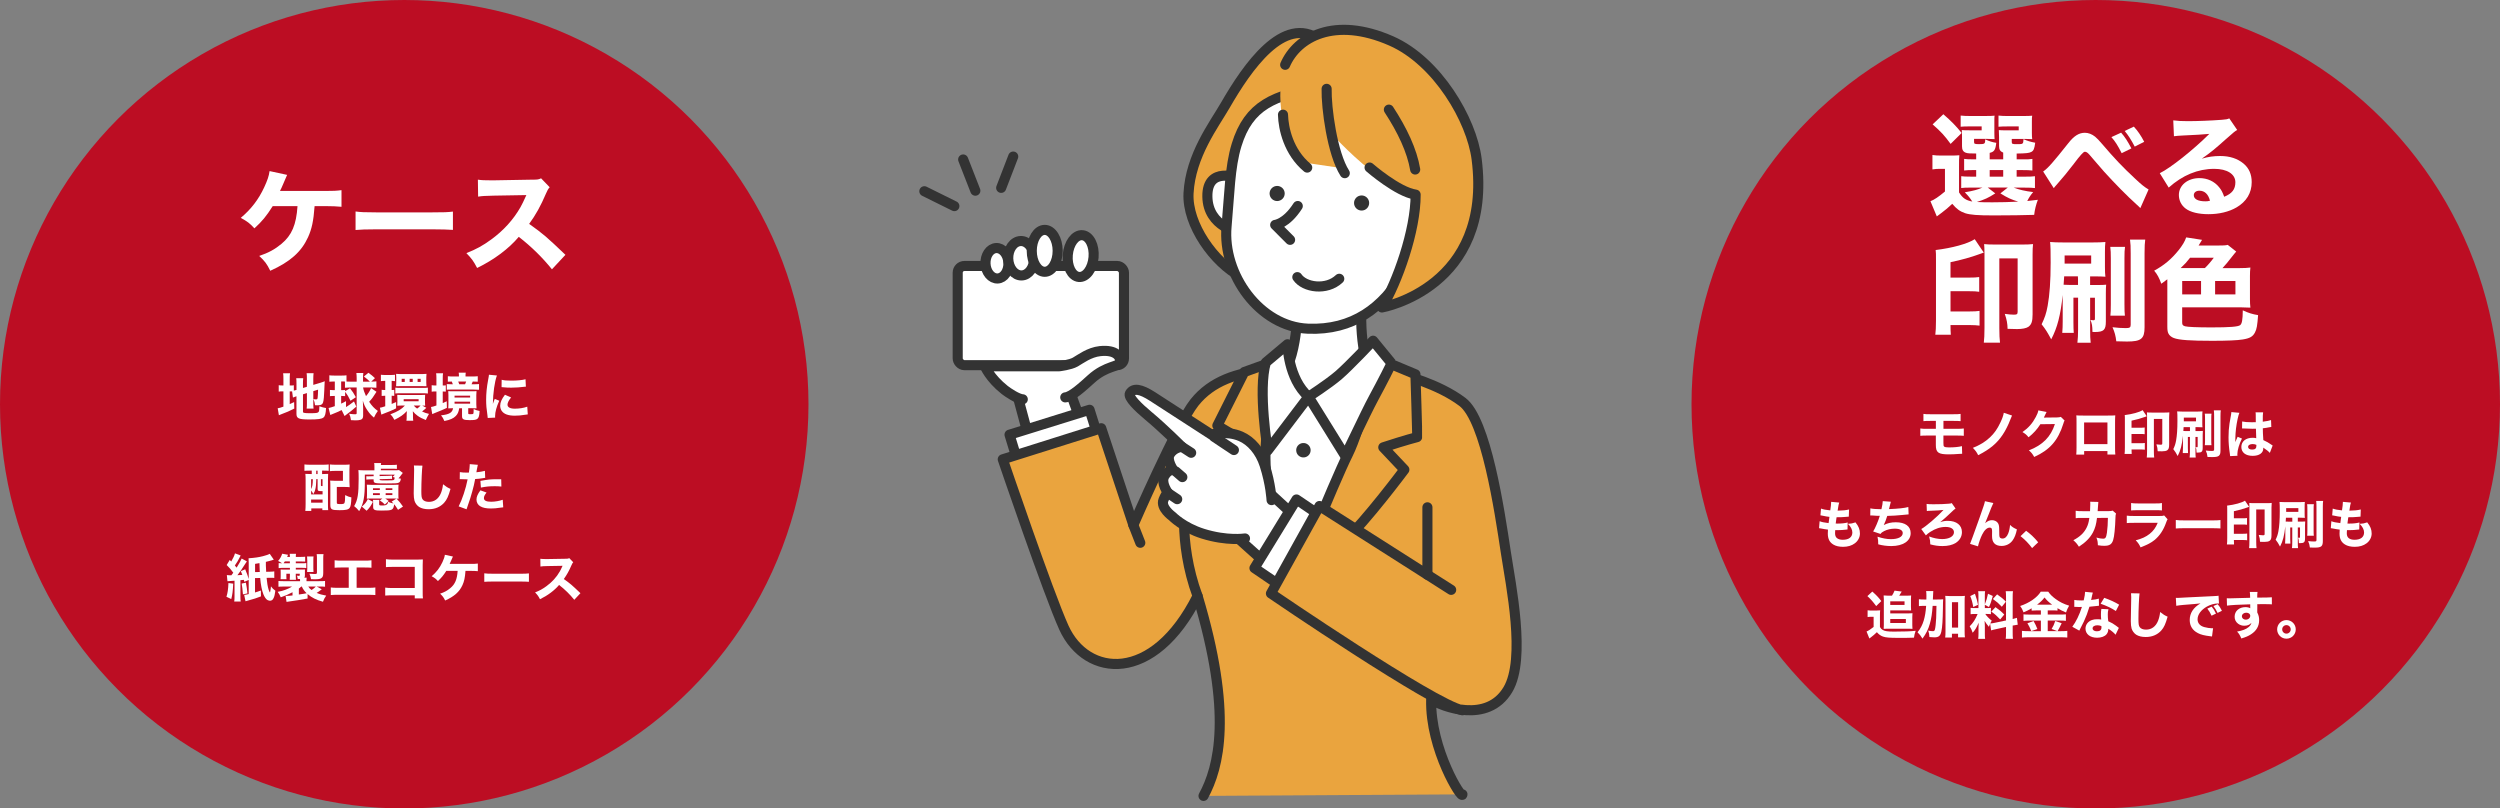 <?xml version="1.0" encoding="UTF-8"?>
<svg id="_レイヤー_2" data-name="レイヤー 2" xmlns="http://www.w3.org/2000/svg" viewBox="0 0 1074.79 347.57">
  <rect x="0" y="0" width="1074.79" height="347.57" fill="#808080" stroke="none"/>
  <defs>
    <style>
      .cls-1, .cls-2, .cls-3, .cls-4, .cls-5 {
        stroke: #333;
        stroke-linecap: round;
        stroke-linejoin: round;
        stroke-width: 4.34px;
      }

      .cls-1, .cls-6 {
        fill: #eaa43e;
      }

      .cls-7 {
        fill: #bc0d23;
      }

      .cls-7, .cls-8, .cls-9, .cls-6 {
        stroke-width: 0px;
      }

      .cls-8 {
        fill: #333;
      }

      .cls-2, .cls-9 {
        fill: #fff;
      }

      .cls-3 {
        fill: none;
      }

      .cls-4 {
        fill: #dbdcdc;
      }

      .cls-5 {
        fill: #f9be00;
      }
    </style>
  </defs>
  <g id="_レイヤー_1-2" data-name="レイヤー 1">
    <g>
      <g>
        <circle class="cls-7" cx="173.79" cy="173.79" r="173.79"/>
        <g>
          <path class="cls-9" d="M135.25,88.62c-.48,6.48-1.2,9.79-2.83,13.39-2.88,6.29-7.68,10.56-16.23,14.4-1.49-3.02-2.3-4.08-4.75-6.38,3.98-1.34,6.72-2.83,9.55-5.18,4.46-3.7,6.38-8.21,6.91-16.23h-10.66c-2.74,4.32-4.51,6.48-7.87,9.55-2.02-2.21-2.93-2.88-5.86-4.51,4.42-3.7,7.63-7.87,10.08-13.15,1.39-3.02,2.02-4.85,2.3-6.96l7.54,1.63q-.38.77-1.63,3.79c-.72,1.73-.77,1.78-1.44,3.12h19.68c3.31,0,4.51-.05,6.77-.34v7.15c-1.82-.19-4.22-.29-6.82-.29h-4.75Z"/>
          <path class="cls-9" d="M152.86,90.92c2.16.29,3.89.38,8.79.38h24.29c4.85,0,6.58-.05,8.78-.34v7.87c-1.92-.14-5.09-.24-8.83-.24h-24.24c-4.18,0-6.91.1-8.79.29v-7.97Z"/>
          <path class="cls-9" d="M237.29,115.79c-4.08-5.09-8.88-9.79-14.26-13.97-4.27,5.09-10.61,9.84-17.91,13.39-1.58-3.02-2.26-3.94-4.61-6.38,4.22-1.68,7.06-3.22,10.66-5.86,5.28-3.84,9.5-8.5,12.58-13.87.62-1.06,1.44-2.78,2.54-5.23l-14.02.24c-3.98.1-4.9.14-6.72.43l-.1-7.3c1.54.24,2.88.29,5.86.29h.91l16.37-.29c2.64,0,2.88-.05,4.03-.58l3.7,3.84c-.62.67-1.01,1.3-1.58,2.69-2.3,5.38-4.46,9.26-7.25,13.06,6.19,4.42,7.39,5.47,15.6,13.3l-5.81,6.24Z"/>
        </g>
        <g>
          <path class="cls-9" d="M125.59,168.28c-.29-.02-.37-.02-.7-.02h-.33v5.48c.66-.29.95-.42,1.89-.88l.07,2.79c-2.07,1.06-3.32,1.61-5.48,2.4-.64.24-.84.33-1.14.46l-.51-2.99c.64-.09,1.19-.24,2.46-.7v-6.56h-.37c-.79,0-1.19.02-1.65.11v-2.77c.46.09.86.11,1.65.11h.37v-2.68c0-1.23-.02-1.85-.13-2.57h2.97c-.11.7-.13,1.32-.13,2.6v2.66h.44c.73,0,1.01-.02,1.32-.09v2.29c.53-.13.66-.15,1.14-.29v-2.66c0-1.12-.02-1.67-.11-2.38h3.01c-.09.79-.11,1.32-.11,2.27v1.94l1.69-.51v-3.56c0-1.1-.02-1.52-.11-2.29h2.99c-.09.79-.13,1.5-.13,2.35v2.68l3.08-.92c.9-.29,1.21-.37,1.83-.66-.04.75-.04.86-.09,1.78-.02.51-.02.64-.09,2.16-.09,1.76-.15,2.77-.18,3.06-.18,2-.4,2.62-.99,3.01-.4.24-.97.35-1.8.35-.29,0-.48,0-1.01-.04-.11-1.06-.31-1.78-.7-2.66.46.11.81.15,1.08.15.57,0,.66-.07.75-.75.09-.62.13-1.61.18-3.43l-2.05.64v5.28c0,.97.02,1.5.11,2.24h-2.97c.09-.77.11-1.21.11-2.33v-4.36l-1.69.53v7.39c0,.37.11.51.51.59.48.11,1.21.15,2.55.15,2.66,0,3.32-.11,3.65-.55.24-.33.35-1.03.35-2.44.95.35,1.92.62,2.86.77-.11,2.33-.42,3.5-1.08,4.05-.79.64-2.27.86-6.03.86-4.62,0-5.61-.42-5.61-2.42v-7.55c-.13.04-.22.07-.29.09-.53.18-.81.26-1.23.46l-.35-2.64Z"/>
          <path class="cls-9" d="M159.58,164.06c.88,0,1.56-.04,2.24-.11v2.75c-.66-.07-1.3-.11-1.94-.11h-3.78c.13.95.55,2.18,1.25,3.72.97-1.14,1.61-2.13,2.18-3.45l2.33,1.58c-1.43,2.29-1.91,2.95-3.15,4.29,1.17,1.76,2.2,2.86,3.74,3.94-.68.9-1.17,1.74-1.67,2.86-1.19-.95-1.94-1.8-2.88-3.19-.97-1.45-1.39-2.33-1.91-4.09.13,2.27.13,2.33.13,3.17v3.28c0,1.01-.31,1.52-1.08,1.76-.48.18-1.32.26-2.22.26-.51,0-.53,0-1.94-.09-.13-1.1-.35-1.87-.77-2.75,1.08.15,1.91.22,2.55.22.55,0,.68-.11.68-.53v-10.98h-3.06c-.75,0-1.39.04-1.98.11v-2.68c-.48-.02-.62-.02-1.12-.02h-.51v3.72h.35c.68,0,.86,0,1.36-.09v.55l2.09-1.25c1.08,1.34,1.65,2.22,2.51,3.83l-2.29,1.54c-.75-1.61-1.34-2.57-2.31-3.83v1.83c-.48-.04-.9-.07-1.36-.07h-.35v3.3c.84-.37,1.14-.53,2.09-1.08v2.57c1.12-.68,2.11-1.41,3.43-2.44l.99,2.24c-1.19,1.08-2.62,2.2-4.55,3.65-.11.07-.29.2-.48.4l-1.28-2.57c-1.34.66-2.51,1.17-4.29,1.87-.09.02-.24.09-.57.24l-.75-3.01c.57-.09,1.41-.33,2.68-.79v-4.38h-.57c-.59,0-1.06.02-1.52.09v-2.68c.55.07.88.09,1.58.09h.51v-3.72h-.46c-.86,0-1.28.02-1.89.09v-2.75c.64.07,1.23.11,2.05.11h3.32c.81,0,1.36-.04,2-.11v2.68c.51.02.97.04,1.5.04h2.88v-1.43c0-.77-.04-1.5-.13-2.27h2.99c-.09.59-.13,1.14-.13,1.96v1.74h2.95c-.84-.84-1.47-1.36-2.57-2.2l1.91-1.61c1.21.84,1.94,1.43,2.84,2.31l-1.63,1.5Z"/>
          <path class="cls-9" d="M165.27,163.75c-.64,0-1.06.04-1.52.11v-2.75c.57.07,1.17.11,1.94.11h2.16c.81,0,1.36-.04,1.96-.11v2.75c-.46-.07-.81-.11-1.23-.11h-.2v3.92c.46,0,.7,0,1.12-.07v2.6c-.42-.04-.66-.07-1.12-.07v3.54c.53-.2.88-.35,1.91-.81v2.71c-2.05.99-2.93,1.36-5.17,2.2-.46.18-.88.35-1.17.48l-.62-2.97c.42-.02.99-.18,2.29-.62v-4.53c-.68,0-1.06.02-1.54.09v-2.64c.46.07.86.09,1.54.09v-3.92h-.35ZM183.29,175.32c-.18.15-.26.24-.55.51-.64.59-.88.79-1.28,1.08,1.06.51,1.72.73,2.97,1.03-.59,1.01-.97,1.72-1.36,2.64-1.61-.64-2.46-1.08-3.5-1.8-.92-.68-1.43-1.17-2.09-1.98.04.7.07.86.07,1.43v1.01c0,.7.02,1.12.11,1.63h-2.93c.09-.55.11-.92.11-1.76v-1.08c0-.13.02-.55.07-1.3-1.52,1.63-2.68,2.44-5.35,3.78-.51-1.01-1.03-1.72-1.74-2.38,3.17-1.21,4.82-2.2,6.25-3.78h-1.54c-.7,0-1.5.02-1.76.07.04-.33.07-.68.07-1.39v-1.89c0-.66-.02-.99-.07-1.39.55.04,1.12.07,1.91.07h8.05c.9,0,1.56-.02,2.05-.07-.04.4-.07.79-.07,1.39v1.98c0,.59.02.95.07,1.3-.13-.02-.55-.04-1.28-.07l1.78.97ZM169.96,166.65c.62.09,1.19.11,2.13.11h9.73c.92,0,1.47-.02,2.13-.11v2.53c-.7-.09-1.21-.11-2.11-.11h-9.75c-.92,0-1.52.02-2.13.11v-2.53ZM170.36,162.36c0-.86-.02-1.25-.07-1.63.55.07,1.1.09,1.74.09h9.55c.46,0,.99-.02,1.78-.09-.07.59-.09,1.1-.09,1.61v2.13c0,.51.02,1.1.07,1.58-.57-.04-.81-.04-1.72-.04h-9.57c-.86,0-1.21,0-1.76.04.04-.37.07-.73.07-1.58v-2.11ZM174.01,162.85h-1.32v1.34h1.32v-1.34ZM173.55,172.51h6.42v-.9h-6.42v.9ZM177.44,162.85h-1.32v1.34h1.32v-1.34ZM177.9,174.36c.42.53.7.77,1.43,1.3.51-.35,1.06-.84,1.47-1.3h-2.9ZM180.85,162.85h-1.32v1.34h1.32v-1.34Z"/>
          <path class="cls-9" d="M187.63,162.94c0-1.14-.04-1.8-.13-2.46h2.97c-.11.68-.13,1.25-.13,2.46v2.79c.68,0,.9,0,1.32-.07v2.71c-.42-.04-.75-.07-1.32-.07v4.99q.46-.2,1.72-.77l.07,2.84c-1.67.77-2.9,1.3-5.24,2.22-.37.15-.77.33-1.06.46l-.53-3.06c.57-.07,1.17-.24,2.33-.66v-6.03h-.4c-.59,0-1.1.02-1.65.11v-2.79c.57.09,1.06.11,1.69.11h.35v-2.79ZM194.6,175.5c-.66,0-.86,0-1.89.07.04-.44.07-.75.07-1.67v-4c0-.79-.02-1.28-.07-1.76.59.07.95.07,2.07.07h8.03c1.1,0,1.47,0,2.05-.07-.07.53-.09.99-.09,1.74v3.89c0,.75.02,1.25.09,1.8-.51-.04-.88-.07-1.87-.07h-1.69v2.16c0,.37.13.42,1.1.42.7,0,.99-.07,1.1-.26.09-.2.13-.64.13-1.98.92.46,1.5.64,2.55.86-.11,2.07-.35,2.88-.99,3.39-.53.4-1.36.53-3.26.53-1.34,0-2.07-.09-2.57-.31-.55-.26-.73-.62-.73-1.45v-3.34h-1.21c-.26,1.63-.64,2.44-1.47,3.32-1.03,1.06-2.4,1.65-4.91,2.16-.44-1.06-.77-1.63-1.43-2.44,1.78-.18,3.08-.51,3.87-1.01.75-.48,1.12-1.06,1.3-2.02h-.18ZM202.94,161.86c.99,0,1.8-.04,2.46-.11v2.35c-.66-.04-1.28-.07-2.16-.07-.24.59-.29.7-.51,1.17h.97c1.14,0,1.63-.02,2.24-.09v2.46c-.81-.07-1.28-.09-2.38-.09h-9.48c-1.23,0-1.39,0-2,.07v-2.42c.66.04,1.03.07,1.92.07h.68c-.15-.46-.24-.7-.46-1.17-.84,0-1.14.02-1.69.07v-2.35c.79.09,1.45.11,2.44.11h2.33v-.4c0-.46-.02-.84-.11-1.25h3.06c-.09.44-.11.73-.11,1.23v.42h2.79ZM195.42,170.92h6.69v-.81h-6.69v.81ZM195.42,173.54h6.69v-.86h-6.69v.86ZM199.95,165.2c.2-.46.29-.66.46-1.17h-3.41c.15.37.31.75.44,1.17h2.51Z"/>
          <path class="cls-9" d="M213.63,161.44c-.97,2.62-1.67,7.57-1.74,12.23q.29-.86.4-1.12l.42-1.06,1.94.79c-1.17,2.55-1.8,4.88-1.8,6.62,0,.22,0,.33.02.64l-3.19.15c-.02-.4-.04-.57-.11-1.08-.42-2.79-.57-4.58-.57-6.71,0-2.73.26-5.39.86-8.6.26-1.36.29-1.56.35-2.2l3.43.33ZM219.72,170.88c-1.03,1.3-1.54,2.29-1.54,3.1,0,1.1,1.12,1.72,3.15,1.72,1.91,0,3.83-.31,5.35-.86l.22,3.32c-.35.04-.48.07-.97.13-1.94.31-3.1.42-4.62.42-2.79,0-4.62-.66-5.61-2.05-.42-.59-.66-1.43-.66-2.24,0-1.39.68-2.97,2.05-4.71l2.64,1.17ZM215.68,163.27c1.08.29,2.22.37,4.22.37,2.42,0,4.62-.22,6.03-.59l.15,3.19c-.2,0-.22,0-.46.02-1.8.24-4,.4-5.83.4-1.39,0-2.18-.04-3.54-.18-.11-.02-.29-.02-.62-.04l.04-3.17Z"/>
          <path class="cls-9" d="M133.37,202.33c-.99,0-1.85.02-2.49.09v-2.75c.7.09,1.56.13,2.51.13h5.37c.97,0,1.8-.04,2.55-.13v2.75c-.59-.07-1.54-.09-2.27-.09h-.57v1.47h.35c1.19,0,1.61-.02,2.25-.07-.04.68-.07,1.56-.07,2.55v10.52c0,1.19.02,1.87.09,2.53h-2.51v-.77h-4.75v1.1h-2.57c.09-.86.13-1.85.13-3.1v-9.99c0-1.23-.02-2.07-.11-2.84.64.04,1.08.07,2.29.07h.46v-1.47h-.66ZM133.75,212.54h4.93v-1.39h-.48c-1.41,0-1.65-.13-1.65-1.01v-4.14h-.59v.51c0,1.3-.15,2.84-.4,3.83-.18.79-.35,1.21-.9,2.11-.26-.68-.46-1.06-.9-1.58v1.67ZM133.75,210.3c.57-1.19.7-1.98.75-4.29h-.75v4.29ZM133.75,216.11h4.93v-1.36h-4.93v1.36ZM135.95,203.81h.59v-1.47h-.59v1.47ZM137.97,208.56c0,.4.04.42.7.42v-2.97h-.7v2.55ZM150.23,207.24c0,.95.02,1.52.09,2.22-.73-.09-1.19-.11-2.22-.11h-3.3v6.6c0,.42.02.53.18.62.18.09.64.15,1.28.15,1.17,0,1.61-.11,1.8-.42.22-.4.33-1.5.33-3.45,1.03.55,1.78.81,2.68.99-.11,2.71-.29,3.85-.73,4.47-.55.79-1.61,1.03-4.36,1.03-3.45,0-3.96-.31-3.96-2.31v-8.23c0-1.1-.02-1.43-.09-2.18.73.07,1.25.09,2.24.09h3.26v-4.27h-3.08c-1.17,0-1.8.02-2.53.13v-2.9c.73.09,1.47.13,2.53.13h3.63c1.03,0,1.65-.02,2.33-.11-.07.95-.09,1.28-.09,2.27v5.28Z"/>
          <path class="cls-9" d="M156.85,204.07v2.64c0,7.02-.51,9.77-2.44,13.03-.73-.9-1.25-1.43-2.16-2.16,1.52-2.53,1.94-5.1,1.94-11.75,0-1.83-.02-2.73-.11-3.74.84.09,1.34.11,2.53.11h4.36v-1.61c0-.68-.02-1.08-.11-1.5h2.99c-.07.26-.09.42-.11.81h4.71c1.14,0,1.58-.02,2.18-.11v1.8c-.75-.07-1.08-.07-2.16-.07h-4.73v.66h5.7c1.17,0,1.67-.02,2.11-.09l1.63,1.23q-.48.62-.7.9c-.46.66-.81,1.06-1.17,1.41.44.09.59.11,1.03.15-.13,1.08-.4,1.54-1.08,1.8-.57.22-1.61.26-5.15.26-5.21,0-5.48-.07-5.48-1.45v-.33l-1.94.04c-.31,0-.57.02-1.19.09l-.02-1.45c.26.02.46.04.84.04.13,0,.26,0,.4-.02l1.92-.04v-.68h-3.79ZM155.57,217.8c1.32-1.14,1.92-1.87,2.58-3.26l2.18,1.19c-.86,1.74-1.5,2.64-2.71,3.85l-2.05-1.78ZM159.49,214.32c-.84,0-1.06,0-1.78.07.04-.48.07-.92.07-1.56v-2.9c0-.64-.02-1.06-.07-1.56.55.04.99.07,1.94.07h9.77c.92,0,1.36-.02,1.94-.07-.07.46-.09.88-.09,1.56v2.9c0,.77.02,1.12.09,1.56-.62-.04-.9-.07-1.78-.07h-3.96c.79.53,1.06.7,1.47,1.06l-1.63,1.54c-.68-.73-1.21-1.17-2.16-1.76l1.1-.84h-4.91ZM160.35,210.67h2.95v-.75h-2.95v.75ZM160.35,212.83h2.95v-.79h-2.95v.79ZM163.03,216.86c0,.42.15.46,1.58.46q2.18,0,2.22-1.58c.84.35,1.5.55,2.33.7-.29-.29-.4-.42-.79-.79l2.09-1.3c1.23,1.28,1.85,2.05,2.79,3.43l-2.13,1.41c-.75-1.21-1.06-1.69-1.65-2.4-.4,2.55-.7,2.71-5.46,2.71-3.01,0-3.59-.24-3.59-1.63v-1.67c0-.73-.02-.97-.09-1.3h2.77c-.07.31-.09.57-.09,1.12v.84ZM163.21,204.67l4.09-.11c.79-.02.81-.02,1.23-.09l.02,1.43c-.2,0-.31-.02-.44-.02h-.2l-.64.02-4.07.11v.09c0,.4.2.44,2.53.44,2.79,0,3.41-.04,3.67-.26.18-.18.22-.33.26-1.01-.31-.11-.44-.13-.9-.24.44-.33.68-.57.97-.95h-6.53v.59ZM165.8,210.67h2.88v-.75h-2.88v.75ZM165.8,212.83h2.88v-.79h-2.88v.79Z"/>
          <path class="cls-9" d="M181.62,200.18c-.22,1.3-.48,7.17-.48,10.98,0,2.13.11,2.88.53,3.5.46.7,1.45,1.1,2.75,1.1,2.33,0,4.14-1.32,5.13-3.74.46-1.17.73-2.2.92-3.83,1.43,1.12,1.91,1.43,3.21,2-.88,3.15-1.56,4.64-2.71,5.92-1.69,1.87-3.92,2.82-6.73,2.82-1.63,0-3.08-.35-4.07-.99-.92-.62-1.63-1.56-1.98-2.66-.2-.7-.33-1.85-.33-3.15,0-.99.02-2.42.09-5.32.07-3.04.09-4.38.09-5.04,0-.73-.02-1.03-.09-1.65l3.67.07Z"/>
          <path class="cls-9" d="M197.7,202.97c.81.15,1.83.22,3.15.22.15,0,.18,0,.73-.02.2-1.1.37-2.64.37-3.26v-.37l3.48.29q-.15.53-.44,2.13c-.09.59-.11.64-.18,1.08,1.56-.15,2.53-.33,3.67-.62l.11,3.01q-.42.04-1.21.18c-.97.18-1.94.26-3.1.33-.35,1.89-.66,3.3-1.28,5.46-.66,2.4-.9,3.12-1.91,6.03-.22.62-.4,1.12-.51,1.52l-3.39-1.25c1.47-2.84,3.08-7.64,3.85-11.64h-.62l-2.35-.07c-.15,0-.22.02-.42.02l.04-3.04ZM209.17,211.75c-.88,1.17-1.12,1.69-1.12,2.42,0,1.03,1.01,1.54,3.15,1.54,1.54,0,3.65-.37,4.93-.86l.22,3.26c-.4.04-.57.07-1.12.13-1.83.29-2.93.37-4.2.37-2.02,0-3.46-.29-4.55-.95-1.01-.57-1.63-1.67-1.63-2.86s.46-2.31,1.69-4l2.64.95ZM215.55,209.18c-1.06-.11-1.69-.15-2.84-.15-2.31,0-3.76.15-5.96.59l-.22-2.88c3.28-.59,4.38-.7,6.93-.7.55,0,.64,0,2.02.02l.07,3.12Z"/>
          <path class="cls-9" d="M100.26,250.93c-.15,3.28-.35,4.77-.84,6.62l-2.07-.99c.51-1.61.75-3.15.86-5.9l2.05.26ZM99.43,247.38q.62-.84.86-1.17c-1.01-1.39-1.61-2.09-2.84-3.3l1.32-2.18c.31.31.4.4.64.66.81-1.36,1.36-2.53,1.61-3.5l2.44.92c-.15.26-.24.42-.53,1.03-.48,1.01-1.06,1.98-1.96,3.28.29.33.53.62.75.92,1.14-1.83,1.89-3.15,2.18-3.92l2.24,1.25c-.2.24-.33.42-.66.95-1.17,1.89-2.55,3.92-3.41,4.97.95-.02,1.3-.04,2.11-.13-.18-.48-.29-.77-.64-1.61l1.87-.81c.66,1.54,1.12,2.84,1.52,4.2v-6.91c0-1.08-.02-1.39-.07-2.02,2.84-.2,4.27-.42,6.21-.9,1.3-.33,2.11-.62,2.9-1.01l1.74,2.51q-.42.11-1.91.57c-.35.11-.79.22-1.5.37v1.54c.02.46.07,1.91.13,2.73l1.34-.02c.95-.04,1.43-.04,1.47-.07,0,0,.22-.02.68-.09v2.84c-.33-.07-.55-.07-1.47-.07h-.73l-1.1.02c.18,2.09.48,3.85.86,5.06.18.53.48,1.21.55,1.21.04,0,.09-.09.11-.22q.29-1.39.35-2.4c.59.84.99,1.21,1.89,1.87-.18,1.52-.4,2.44-.77,3.21-.29.59-.53.84-.97.99-.24.07-.48.13-.55.13-.22,0-.9-.2-1.1-.31-.64-.37-1.28-1.3-1.74-2.46-.66-1.63-1.14-4.07-1.39-7.02l-2.22.04v6.18c.84-.24,1.28-.37,2.51-.84l.04,2.53c-1.91.75-2.97,1.08-5.72,1.83-.46.13-.64.18-.92.26l-.57-2.75c.55-.04.84-.09,1.94-.33v-6.09l-1.87.81-.22-.84q-.99.11-1.47.15v6.78c0,1.17.02,1.72.13,2.4h-2.79c.11-.73.13-1.25.13-2.4v-6.56q-2.27.13-3.04.22l-.26-2.64c.42.07.66.09,1.23.09h.66ZM105.72,250.49c.33,1.69.51,2.99.66,4.62l-1.94.42c-.2-2.35-.26-2.93-.55-4.64l1.83-.4ZM111.68,245.91q-.07-1.45-.13-3.81-.29.07-1.89.31v3.54l2.02-.04Z"/>
          <path class="cls-9" d="M132.23,257.31c-2.55.48-5.66.99-7.9,1.28-.57.09-.66.09-1.14.18l-.4-2.57h.24c.62,0,1.5-.07,2.73-.2v-1.39c-1.54.84-3.26,1.58-5.06,2.18-.42-.99-.79-1.65-1.32-2.35,1.63-.31,2.11-.44,3.3-.88,1.25-.46,2.02-.84,2.86-1.39h-3.43c-1.41,0-1.61,0-2.4.09v-2.49c.66.07,1.12.09,2.51.09h6.78v-.37c0-.13,0-.24-.02-.57h-.97c-.07-.53-.18-.99-.37-1.45.48.09.66.11.9.11s.33-.09.33-.35v-.59h-1.72v.84c0,.77.02,1.21.07,1.78h-2.66c.04-.64.07-.92.07-1.76v-.86h-1.52v1.17c0,.7,0,.88.07,1.19h-2.57q0-.15.04-.48c0-.13.02-.59.02-.84v-1.65c0-.15-.02-.57-.04-1.19.31.02.92.04,1.36.04h2.64v-.75h-2.77c-.88,0-1.41.02-2.07.11v-2.16c.46.07.68.07,1.5.09-.64-.44-1.06-.68-1.74-1.01.84-.95,1.32-1.8,1.76-3.12l2.51.46c-.18.44-.24.62-.37.92h1.19c0-.57-.02-.86-.09-1.34h2.71c-.07.46-.09.68-.09,1.34h1.91c1.08,0,1.54-.02,2.11-.09v2.11c-.66-.04-1.14-.07-2.09-.07h-1.94v.79h2.22c1.34,0,1.76-.02,2.29-.09v2.13c-.62-.07-1.23-.09-2.16-.09h-2.35v.75h2.2c.73,0,1.14-.02,1.74-.04-.02.24-.02.48-.02.88v1.65c0,.42-.07.73-.24.99h.99c-.07.46-.07.64-.07,1.14v.37h5.43c1.32,0,2.02-.02,2.55-.09v2.49c-.81-.09-1.01-.09-2.42-.09h-1.19l2.2,1.17c-.99.79-1.54,1.19-2.2,1.56,1.34.57,2.35.86,4.11,1.17-.66.92-.97,1.52-1.39,2.64-3.04-.86-4.78-1.74-6.62-3.3v1.91ZM124.62,242.15v-.79h-2.16c-.2.33-.26.42-.53.79h2.68ZM128.49,255.59c1.87-.26,2.6-.4,3.34-.55-.99-.95-1.54-1.72-2.07-2.88h-.22c-.4.35-.53.46-1.06.88v2.55ZM132.03,245.93c.04-.48.07-.81.07-1.5v-3.5c0-.57-.04-1.23-.09-1.69h2.79c-.07.44-.09.79-.09,1.69v3.45c0,.81.02,1.12.07,1.54h-2.75ZM132.52,252.16c.35.57.77,1.01,1.43,1.5.68-.44,1.5-1.1,1.83-1.5h-3.26ZM138.96,246.44c0,1.21-.22,1.74-.86,2.16-.51.31-1.25.44-2.77.44-.33,0-.99-.02-1.61-.04-.13-.86-.35-1.61-.7-2.35.86.09,1.67.13,2.16.13.92,0,1.08-.09,1.08-.62v-6.07c0-.75-.02-1.28-.11-1.85h2.93c-.09.59-.11,1.03-.11,2v6.21Z"/>
          <path class="cls-9" d="M153.31,252.71h4.78c1.96,0,2.38-.02,3.28-.15v3.26c-.84-.07-1.78-.11-3.21-.11h-12.76c-1.43,0-2.02.02-3.19.11v-3.26c.99.13,1.61.15,3.23.15h4.49v-8.74h-2.9c-1.45,0-2.16.02-3.17.11v-3.21c1.06.13,1.65.15,3.23.15h9.33c1.69,0,2.35-.02,3.28-.15v3.21q-.7-.09-3.21-.11h-3.17v8.74Z"/>
          <path class="cls-9" d="M168.95,255.94c-1.63,0-2.18.02-3.34.11v-3.43c1.12.15,1.56.18,3.41.18h9.29v-9.09h-8.98c-1.85,0-2.53.02-3.41.11v-3.41c.9.13,1.65.18,3.46.18h9.66c1.19,0,2.16-.02,2.75-.07q-.07,1.45-.07,2.4v11.09c0,2.16,0,2.35.11,3.26h-3.52v-1.32h-9.35Z"/>
          <path class="cls-9" d="M200.12,245.43c-.22,2.97-.55,4.49-1.3,6.14-1.32,2.88-3.52,4.84-7.44,6.6-.68-1.39-1.06-1.87-2.18-2.93,1.83-.62,3.08-1.3,4.38-2.38,2.05-1.69,2.93-3.76,3.17-7.44h-4.88c-1.25,1.98-2.07,2.97-3.61,4.38-.92-1.01-1.34-1.32-2.68-2.07,2.02-1.69,3.5-3.61,4.62-6.03.64-1.39.92-2.22,1.06-3.19l3.46.75q-.18.35-.75,1.74c-.33.79-.35.81-.66,1.43h9.02c1.52,0,2.07-.02,3.1-.15v3.28c-.84-.09-1.94-.13-3.12-.13h-2.18Z"/>
          <path class="cls-9" d="M208.2,246.48c.99.13,1.78.18,4.03.18h11.13c2.22,0,3.01-.02,4.03-.15v3.61c-.88-.07-2.33-.11-4.05-.11h-11.11c-1.91,0-3.17.04-4.03.13v-3.65Z"/>
          <path class="cls-9" d="M246.9,257.88c-1.87-2.33-4.07-4.49-6.54-6.4-1.96,2.33-4.86,4.51-8.21,6.14-.73-1.39-1.03-1.8-2.11-2.93,1.94-.77,3.23-1.47,4.88-2.68,2.42-1.76,4.36-3.89,5.76-6.36.29-.48.66-1.28,1.17-2.4l-6.43.11c-1.83.04-2.24.07-3.08.2l-.04-3.34c.7.11,1.32.13,2.68.13h.42l7.5-.13c1.21,0,1.32-.02,1.85-.26l1.69,1.76c-.29.31-.46.59-.73,1.23-1.06,2.46-2.05,4.25-3.32,5.98,2.84,2.02,3.39,2.51,7.15,6.09l-2.66,2.86Z"/>
        </g>
      </g>
      <g>
        <g>
          <circle class="cls-7" cx="901" cy="173.79" r="173.79"/>
          <g>
            <path class="cls-9" d="M842.25,82.76c1.54,2.45,2.93,3.36,5.67,3.89-1.06-1.63-1.63-2.35-3.22-3.98,3.7-.62,5.57-1.15,7.58-2.02h-5.09c-2.06,0-3.02.05-4.03.19v-5.09c1.1.14,1.87.19,3.98.19h2.45v-2.83h-.67c-2.5,0-3.31.05-4.51.19v-4.99c1.3.19,1.92.19,4.51.19h.67v-2.5c-2.69,0-3.7-.05-4.46-.34-1.15-.43-1.63-1.25-1.63-2.78v-4.03c0-1.54,0-1.78-.1-2.93.96.1,1.63.1,3.46.1h5.09v-1.68h-5.09c-2.02,0-2.78.05-3.94.14v-4.8c1.1.14,2.54.19,4.03.19h6.34c2.35,0,3.22-.05,4.22-.14-.1.62-.1.96-.1,1.87v5.52c0,1.34.05,2.11.1,2.69-1.06-.05-2.02-.1-3.12-.1h-5.71v1.25c0,.91.24,1.01,2.21,1.01,2.4,0,2.59-.14,2.59-2.06,1.78.82,2.88,1.2,4.75,1.49-.34,3.02-.86,3.89-2.83,4.32v2.78h5.81v-2.88c-1.3-.53-1.78-1.3-1.78-2.83v-3.79c0-.43-.05-1.44-.1-3.07.96.1,1.63.1,3.46.1h5.09v-1.68h-4.71c-2.06,0-2.83.05-3.98.14v-4.8c1.1.14,2.54.19,4.03.19h6.19c2.4,0,3.26-.05,4.27-.14-.14.82-.14.86-.14,2.69v4.7c0,1.3.05,2.02.14,2.69-1.1-.05-2.06-.1-3.17-.1h-5.62v1.3c0,.86.24.96,2.21.96,2.69,0,2.74,0,2.83-2.16,1.73.77,2.98,1.15,5.04,1.54-.34,2.59-.67,3.46-1.73,3.98-.91.48-2.3.62-6.24.67v2.5h2.3c2.59,0,3.17,0,4.46-.19v4.99c-1.25-.14-2.02-.19-4.51-.19h-2.26v2.83h3.31c2.54,0,3.41-.05,4.56-.19v5.09c-1.2-.14-2.06-.19-4.56-.19h-4.56c2.3.91,4.9,1.49,8.35,1.92-1.2,1.44-1.73,2.26-2.54,3.84,1.44-.14,2.21-.24,4.56-.53-.82,2.21-1.34,4.27-1.58,6.48-4.08.14-10.75.24-17.33.24-7.1,0-10.13-.24-12.38-.96-2.21-.77-3.65-1.82-5.52-4.03-1.87,1.78-2.69,2.45-4.71,3.98-.82.62-1.2.86-1.92,1.44l-2.74-6.53c1.63-.62,3.55-1.92,6.24-4.18v-9.74h-2.26c-1.15,0-1.82.05-3.12.24v-6.19c1.39.19,2.11.24,3.94.24h4.03c1.78,0,2.5-.05,3.6-.14-.14,1.49-.14,2.06-.14,5.28v10.75ZM835.48,49.11c3.46,3.02,5.38,4.99,7.87,8.06l-4.75,4.7c-2.59-3.55-4.03-5.14-7.73-8.4l4.61-4.37ZM857.8,83.14c-3.07,1.97-4.61,2.64-7.92,3.7,1.63.1,3.89.14,6.62.14,3.17,0,7.92-.1,11.18-.29-2.98-.91-4.61-1.63-7.68-3.55l3.17-2.5h-8.59l3.22,2.5ZM855.4,75.94h5.81v-2.83h-5.81v2.83Z"/>
            <path class="cls-9" d="M878.39,73.74c2.16-1.54,4.18-3.84,10.85-12.24,2.4-3.07,4.56-4.42,7.06-4.42,1.54,0,3.02.58,4.42,1.68.72.58,1.78,1.68,3.12,3.26,4.94,5.81,8.79,9.89,13.92,14.64,2.78,2.64,4.22,3.79,5.95,4.8l-3.55,8.02c-.53-.58-.72-.77-1.58-1.54-3.98-3.55-9.31-8.98-13.97-14.11q-1.06-1.2-4.32-4.99-.53-.62-2.02-2.35c-.86-.96-1.34-1.25-2.02-1.25q-.82,0-4.71,5.23c-2.26,2.98-4.9,6.19-7.39,8.98-.58.62-.72.82-1.2,1.44l-4.56-7.15ZM911.9,57.03c1.68,1.92,2.78,3.65,4.42,6.77l-4.18,2.06c-1.63-3.26-2.83-5.14-4.42-6.91l4.18-1.92ZM917.37,54.44c1.68,1.82,3.07,3.84,4.46,6.53l-4.08,2.06c-1.44-2.78-2.83-4.99-4.32-6.72l3.94-1.87Z"/>
            <path class="cls-9" d="M934.36,51.75c1.78.24,3.36.34,6.24.34,4.13,0,10.08-.24,14.54-.58,1.87-.14,2.45-.24,3.26-.62l3.41,4.99c-1.01.58-1.06.58-4.8,3.89-4.99,4.46-6.53,5.71-10.42,8.45,2.74-.82,5.14-1.15,7.92-1.15,4.08,0,7.44,1.1,10.03,3.26,2.35,1.97,3.5,4.61,3.5,7.97,0,4.66-2.26,8.4-6.58,10.9-3.22,1.87-7.44,2.88-12.05,2.88-4.18,0-7.73-.86-9.75-2.4-1.87-1.39-2.93-3.5-2.93-5.86,0-4.13,3.74-7.25,8.83-7.25,3.41,0,6.43,1.39,8.45,3.89.96,1.15,1.49,2.16,2.21,4.13,3.41-1.39,4.8-3.22,4.8-6.24,0-3.5-3.55-5.76-9.07-5.76-7.06,0-13.63,2.74-19.59,8.06l-3.84-6.19c4.51-2.16,14.54-10.13,21.31-16.9-3.94.34-4.75.38-11.81.72-1.54.1-1.97.1-3.41.29l-.29-6.82ZM945.55,81.99c-1.44,0-2.4.77-2.4,1.92,0,1.68,1.82,2.64,4.94,2.64.72,0,.91,0,2.02-.24-.72-2.83-2.3-4.32-4.56-4.32Z"/>
            <path class="cls-9" d="M838.55,139.74c0,1.92.05,2.74.14,4.18h-6.67c.19-1.49.29-3.22.29-6.14v-26.16c0-2.4,0-3.02-.14-4.13,7.1-.86,13.78-2.69,16.8-4.66l3.89,5.76c-1.01.34-1.06.38-2.02.72-3.22,1.2-7.82,2.5-12.29,3.41v6.62h8.02c1.97,0,3.17-.05,4.32-.24v6.34c-1.15-.19-2.35-.24-4.27-.24h-8.06v8.69h8.3c1.87,0,2.98-.05,4.18-.24v6.34c-1.1-.14-2.4-.24-4.18-.24h-8.3ZM853.15,108.73c0-1.73-.05-2.74-.14-3.79,1.2.14,2.54.19,4.51.19h12.05c1.82,0,3.12-.05,4.46-.19-.14,1.49-.19,2.35-.19,4.46v25.78c0,3.02-.48,4.37-1.82,5.33-.91.62-2.64.96-4.85.96-1.63,0-2.64-.05-4.08-.1-.05-2.3-.34-3.89-1.2-6.43,1.87.24,2.83.34,3.94.34,1.3,0,1.58-.24,1.58-1.3v-22.9h-7.87v30c0,2.69.1,4.8.29,6.24h-6.96c.19-1.39.29-3.55.29-6.38v-32.21Z"/>
            <path class="cls-9" d="M891.4,127.98v10.51c0,2.26.05,3.36.14,4.61h-4.94c.14-1.58.19-3.22.19-4.94v-11.33c-.96,8.83-2.26,13.92-4.94,19.06-1.49-2.78-2.4-4.32-4.13-6.48,1.3-2.64,2.02-4.7,2.59-7.87.86-4.7,1.3-10.75,1.3-18.67,0-5.09-.05-7.1-.24-8.83,1.92.14,2.93.19,5.57.19h12.87c2.21,0,3.6-.05,5.33-.19-.14,1.25-.19,2.3-.19,4.32v6.29c0,2.11.05,3.12.19,4.32-1.3-.1-2.64-.14-4.27-.14h-2.3v3.7h3.55c1.49,0,2.45-.05,3.36-.14-.1,1.01-.14,1.73-.14,3.74v12.1c0,3.65-.91,4.51-4.85,4.51-.19,0-.53,0-.91-.05-.05-2.69-.19-3.5-.86-5.14.58.1.86.14,1.2.14.58,0,.72-.14.72-.67v-9.02h-2.06v13.68c0,2.69.05,4.13.24,5.66h-5.71c.19-1.68.29-3.31.29-5.62v-13.73h-1.97ZM893.37,120.01c0-.24,0-.58-.05-1.2h-5.9c-.1,1.1-.19,2.3-.24,3.6.77.05,1.78.1,3.02.1h3.17v-2.5ZM887.61,113.33h11.42v-3.5h-11.42v3.5ZM913.58,106.13c-.19,1.25-.24,2.54-.24,4.9v19.68c0,2.69.05,3.84.19,4.99h-6.24c.14-1.3.19-2.5.19-4.99v-19.54c0-2.35-.05-3.6-.24-5.04h6.34ZM922.27,103.01c-.19,1.39-.29,2.83-.29,5.81v31.87c0,4.94-1.44,6.14-7.54,6.14-.72,0-.96,0-4.61-.1-.29-2.4-.67-3.84-1.63-6.05,1.87.24,3.94.38,5.71.38,1.68,0,2.11-.29,2.11-1.44v-30.67c0-2.78-.05-4.27-.29-5.95h6.53Z"/>
            <path class="cls-9" d="M963.02,115.26c1.97,0,2.98-.05,4.46-.24-.14,1.25-.19,2.06-.19,3.7v9.84c0,1.54.05,2.4.19,3.7-1.82-.1-3.12-.14-4.37-.14h-24.96v6.38c0,1.15.19,1.44,1.25,1.78,1.01.29,5.23.48,11.23.48,8.02,0,11.52-.29,12.43-.96.82-.62,1.1-2.3,1.15-6.38,2.5,1.15,4.03,1.63,6.58,2.06-.34,4.51-.58,6-1.34,7.44-.91,1.78-2.21,2.54-5.23,3.02-2.21.38-6.82.58-13.11.58-9.55,0-14.31-.34-16.56-1.2-1.01-.38-1.92-1.1-2.3-1.92-.34-.62-.48-1.49-.48-2.98v-20.35c-.96.72-1.25.96-2.59,1.92-.91-2.5-1.73-4.08-3.07-5.62,4.32-2.35,7.34-4.9,10.46-8.74,1.78-2.26,2.64-3.7,3.31-5.57l6.82,1.06c-.19.29-.67,1.1-1.49,2.45h7.68c2.93,0,4.03-.05,4.85-.29l3.65,2.88c-.34.34-1.06,1.25-1.82,2.21-1.58,2.06-2.79,3.5-4.08,4.9h7.54ZM947.9,115.26c1.3-1.25,2.78-2.98,3.84-4.46h-10.18c-1.54,1.97-2.11,2.59-4.08,4.46h10.42ZM946.27,120.82h-8.11v5.76h8.11v-5.76ZM952.31,126.58h8.74v-5.76h-8.74v5.76Z"/>
          </g>
        </g>
        <g>
          <path class="cls-9" d="M828.58,187.25c-1.34,0-2.2.02-3.01.11v-3.15c.99.13,1.41.15,3.06.15h3.63v-3.41h-2.31c-1.69,0-2.07.02-3.04.11v-3.12c.88.13,1.3.15,3.08.15h9.64c1.69,0,2.35-.02,3.26-.15v3.12c-.79-.09-1.61-.11-3.19-.11h-4.18v3.41h5.54c1.63,0,2.35-.04,3.21-.15v3.15c-.81-.09-1.65-.11-3.17-.11h-5.59v3.12c0,1.12.04,1.39.33,1.63.31.24.92.35,2.02.35,2.33,0,4.27-.2,5.61-.55l.09,3.3h-.33c-.22,0-.4,0-.9.04-1.67.13-3.24.2-4.51.2-4.51,0-5.57-.77-5.57-4.03v-4.07h-3.67Z"/>
          <path class="cls-9" d="M865.01,178.63c-.2.4-.53,1.17-.81,1.94-.77,2.05-2,4.53-3.15,6.23-2.44,3.74-5.63,6.4-10.61,8.89-.66-1.34-.99-1.8-2.27-3.15,3.01-1.19,5.28-2.57,7.35-4.51,1.85-1.74,3.17-3.61,4.47-6.36.84-1.76,1.28-3.04,1.47-4.22l3.54,1.19Z"/>
          <path class="cls-9" d="M879.86,177.11c-.11.15-.33.59-.64,1.3-.2.44-.29.64-.53,1.12l5.72-.07c.73-.02,1.17-.09,1.58-.24l1.61,1.58c-.22.35-.31.55-.57,1.43-1.06,3.43-2.6,6.4-4.51,8.58-1.98,2.27-4.49,4.05-7.99,5.65-.73-1.34-1.1-1.78-2.27-2.84,5.94-2.31,9.37-5.76,11.18-11.31l-6.25.07c-1.34,2.13-3.06,4.03-5.08,5.61-.92-1.12-1.32-1.45-2.62-2.24,2.57-1.78,4.31-3.76,5.76-6.53.64-1.19.95-2.02,1.06-2.79l3.54.68Z"/>
          <path class="cls-9" d="M896.01,193.92v1.52h-3.39c.07-.86.11-1.78.11-3.1v-10.87c0-1.56,0-1.83-.09-2.9.9.09,1.25.09,3.17.09h10.28c1.85,0,2.4-.02,3.3-.09-.07.77-.09,1.74-.09,3.01v10.63c0,1.58.02,2.44.11,3.21h-3.39v-1.5h-10.01ZM906.02,181.62h-10.03v9.33h10.03v-9.33Z"/>
          <path class="cls-9" d="M916.38,193.24c0,.88.02,1.25.07,1.91h-3.06c.09-.68.13-1.47.13-2.82v-11.99c0-1.1,0-1.39-.07-1.89,3.26-.4,6.32-1.23,7.7-2.13l1.78,2.64c-.46.15-.48.18-.92.33-1.47.55-3.59,1.14-5.63,1.56v3.04h3.67c.9,0,1.45-.02,1.98-.11v2.9c-.53-.09-1.08-.11-1.96-.11h-3.7v3.98h3.81c.86,0,1.36-.02,1.91-.11v2.9c-.51-.07-1.1-.11-1.91-.11h-3.81ZM923.07,179.02c0-.79-.02-1.25-.07-1.74.55.07,1.17.09,2.07.09h5.52c.84,0,1.43-.02,2.05-.09-.07.68-.09,1.08-.09,2.05v11.82c0,1.39-.22,2-.84,2.44-.42.29-1.21.44-2.22.44-.75,0-1.21-.02-1.87-.04-.02-1.06-.15-1.78-.55-2.95.86.11,1.3.15,1.8.15.59,0,.73-.11.73-.59v-10.5h-3.61v13.75c0,1.23.04,2.2.13,2.86h-3.19c.09-.64.13-1.63.13-2.93v-14.76Z"/>
          <path class="cls-9" d="M940.6,187.85v4.82c0,1.03.02,1.54.07,2.11h-2.27c.07-.73.09-1.47.09-2.27v-5.19c-.44,4.05-1.03,6.38-2.27,8.74-.68-1.28-1.1-1.98-1.89-2.97.59-1.21.92-2.16,1.19-3.61.4-2.16.59-4.93.59-8.56,0-2.33-.02-3.26-.11-4.05.88.07,1.34.09,2.55.09h5.9c1.01,0,1.65-.02,2.44-.09-.07.57-.09,1.06-.09,1.98v2.88c0,.97.02,1.43.09,1.98-.59-.04-1.21-.07-1.96-.07h-1.06v1.69h1.63c.68,0,1.12-.02,1.54-.07-.04.46-.07.79-.07,1.72v5.54c0,1.67-.42,2.07-2.22,2.07-.09,0-.24,0-.42-.02-.02-1.23-.09-1.61-.4-2.35.26.04.4.07.55.07.26,0,.33-.07.33-.31v-4.14h-.95v6.27c0,1.23.02,1.89.11,2.6h-2.62c.09-.77.13-1.52.13-2.57v-6.29h-.9ZM941.5,184.19c0-.11,0-.26-.02-.55h-2.71c-.04.51-.09,1.06-.11,1.65.35.02.81.04,1.39.04h1.45v-1.14ZM938.86,181.14h5.24v-1.61h-5.24v1.61ZM950.77,177.84c-.09.57-.11,1.17-.11,2.24v9.02c0,1.23.02,1.76.09,2.29h-2.86c.07-.59.09-1.14.09-2.29v-8.96c0-1.08-.02-1.65-.11-2.31h2.9ZM954.75,176.41c-.09.64-.13,1.3-.13,2.66v14.61c0,2.27-.66,2.82-3.46,2.82-.33,0-.44,0-2.11-.04-.13-1.1-.31-1.76-.75-2.77.86.11,1.8.18,2.62.18.77,0,.97-.13.97-.66v-14.06c0-1.28-.02-1.96-.13-2.73h2.99Z"/>
          <path class="cls-9" d="M962.75,177.48c-.46.92-1.12,4.05-1.45,6.69-.18,1.43-.26,2.97-.29,4.25,0,.44-.02,1.3-.02,1.65.48-1.19.64-1.58.99-2.29l1.87.75c-1.17,2.31-1.98,5.04-1.98,6.71,0,.09.02.31.04.7l-3.15.15c-.02-.29-.02-.42-.09-.88-.44-2.93-.59-4.86-.59-7.22,0-2.07.13-4.03.42-5.92q.09-.66.53-3.04c.18-.9.24-1.39.26-1.87l3.45.31ZM963.92,181.2c.97.22,2.31.33,4.12.33.62,0,1.01,0,1.76-.02q0-1.63-.02-3.1c0-.42-.02-.88-.09-1.14h3.26c-.13.73-.15,1.63-.15,4.03,1.45-.18,2.64-.42,3.56-.73l.11,2.99c-.26.02-.31.02-.86.13-.77.18-1.63.31-2.79.44.02,1.78.04,2.27.22,5.08,1.63.77,2.27,1.12,3.37,1.91.33.22.4.26.64.42l-1.21,3.17c-.51-.62-1.56-1.45-2.84-2.27.02.2.02.24.02.37,0,1.94-1.76,3.17-4.55,3.17-3.04,0-4.88-1.45-4.88-3.83s1.91-3.94,4.82-3.94c.59,0,.97.04,1.58.18-.02-.75-.07-1.74-.13-4.07-.64.02-1.01.02-1.5.02-.79,0-2.75-.07-3.7-.13q-.35-.02-.64-.02s-.07,0-.13.02l.04-3.01ZM968.43,190.91c-1.17,0-1.94.48-1.94,1.23,0,.7.66,1.14,1.74,1.14,1.28,0,1.83-.48,1.83-1.58,0-.2,0-.46-.02-.46-.64-.24-1.01-.33-1.61-.33Z"/>
          <path class="cls-9" d="M782.29,224.08c1.03.4,1.83.55,3.85.81q.15-1.3.37-2.68c-1.06-.11-1.45-.18-3.1-.53-.33-.07-.44-.09-.77-.13l.24-2.9c1.01.37,2.13.59,3.98.77.26-1.69.37-2.68.37-3.41v-.26l3.48.31c-.24.7-.31,1.01-.68,3.48,2.24-.04,3.59-.18,4.91-.51l-.11,3.08q-.33.02-1.61.13c-1.41.11-1.72.13-3.32.13h-.33c-.15,1.06-.22,1.5-.37,2.71.35.02.62.02.77.02,1.74,0,3.19-.15,4.38-.48l-.07,3.01c-.24,0-.29.02-.7.07-.92.13-2.33.22-3.39.22-.24,0-.42,0-1.19-.02-.04.42-.07.9-.07,1.32,0,.97.24,1.61.75,2.07.59.51,1.43.77,2.57.77,2.62,0,4.11-1.14,4.11-3.15,0-1.21-.66-2.49-1.91-3.7,1.45-.09,2-.2,3.26-.64,1.36,1.69,1.91,3.08,1.91,4.82,0,1.58-.81,3.17-2.18,4.18-1.32,1.01-3.04,1.52-5.1,1.52-1.65,0-3.17-.35-4.18-.99-1.61-.99-2.35-2.46-2.35-4.69,0-.55,0-.77.07-1.72-1.06-.13-1.83-.24-2.97-.48-.24-.04-.46-.09-.86-.13l.24-2.99Z"/>
          <path class="cls-9" d="M804.11,218.55c.99.24,2.57.35,4.75.37.4-1.78.53-2.57.57-3.48l3.48.26c-.04.18-.31,1.21-.81,3.17,3.87-.13,6.82-.46,8.32-.9l.13,3.17q-.62.04-2.79.26c-2.18.22-3.92.33-6.4.4-.42,1.43-.95,2.79-1.5,3.94,1.56-.84,3.15-1.21,5.19-1.21,4.03,0,6.38,1.72,6.38,4.66,0,3.39-3.26,5.57-8.32,5.57-1.94,0-3.87-.26-5.63-.75,0-1.41-.04-1.96-.31-3.28,2.09.7,4,1.06,5.81,1.06,3.08,0,5.04-1.01,5.04-2.62,0-1.21-1.23-1.89-3.39-1.89-1.69,0-3.26.35-4.64,1.06-.79.4-1.14.66-1.52,1.21l-3.17-1.06c.84-1.3,2.27-4.66,2.86-6.73h-.97c-.22,0-.35-.02-2.2-.15-.33-.02-.55-.02-.73-.02h-.2l.04-3.04Z"/>
          <path class="cls-9" d="M828.27,216.64c.59.11,1.39.15,2.97.15,2.73,0,4.71-.07,6.51-.24.81-.07.97-.09,1.34-.26l1.63,2.35c-.26.18-.55.4-.77.59q-.2.18-.92.86c-.22.2-.75.68-1.54,1.45-1.1,1.03-2.27,2.05-3.37,2.95,1.3-.44,2.09-.57,3.28-.57,3.74,0,6.07,1.87,6.07,4.84,0,1.91-.95,3.56-2.68,4.66-1.41.88-3.34,1.34-5.65,1.34-1.83,0-3.32-.2-5.28-.73-.02-1.36-.11-1.98-.51-3.41,1.83.73,3.92,1.14,5.61,1.14,3.06,0,5.08-1.17,5.08-2.95,0-1.41-1.34-2.27-3.59-2.27s-4.42.73-6.6,2.13c-.81.53-1.34.95-1.89,1.5l-1.98-2.73c1.91-1.01,6.89-5.26,9.57-8.21-.77.13-3.43.31-5.3.35-.99.02-1.45.04-1.87.13l-.11-3.1Z"/>
          <path class="cls-9" d="M856.96,216.31c-.33.64-.35.68-.88,1.98q-.11.29-1.08,2.75l-1.56,3.89c1.08-.95,1.89-1.3,2.97-1.3,1.01,0,1.98.46,2.49,1.19.35.51.53,1.12.57,2.09.02.42.04.95.04,1.98,0,1.72.07,2.02.4,2.33.2.2.57.31,1.01.31,1.03,0,1.87-.75,2.44-2.18.4-.99.7-2.4.79-3.67.97.9,1.47,1.23,2.95,1.91-.42,2.09-.99,3.54-1.87,4.77-1.1,1.5-2.82,2.35-4.73,2.35-1.41,0-2.49-.4-3.17-1.17-.66-.77-.92-1.67-.92-3.26,0-.13,0-.9.02-1.63v-.22c0-.57-.04-.86-.15-1.12-.13-.31-.46-.48-.88-.48-1.12,0-2.29,1.08-3.23,2.99-.68,1.34-1.5,3.65-1.8,5.06l-3.41-1.06q.35-.75,4.05-11.13c1.78-5.04,2.22-6.36,2.35-7.22l3.61.81Z"/>
          <path class="cls-9" d="M871.06,228.19c2.09,1.56,3.41,2.82,5.19,4.95l-2.62,2.49c-1.63-2.16-2.93-3.48-4.97-5.13l2.4-2.31Z"/>
          <path class="cls-9" d="M898.54,219.74c.07-.95.11-2.09.11-3.12,0-.33,0-.53-.04-.92l3.5.09q-.11.73-.2,2.64c-.02.46-.04.59-.09,1.3h4.84c.81,0,1.06-.04,1.61-.22l1.47,1.3c-.2.42-.24.64-.26,1.52-.13,4.53-.51,8.41-1.01,9.88-.59,1.8-1.56,2.44-3.79,2.44-.86,0-1.39-.04-2.77-.24-.07-1.61-.15-2.07-.64-3.3,1.19.33,2.16.48,2.88.48,1.03,0,1.32-.44,1.65-2.55.24-1.58.42-4.31.42-6.4l-4.69.02c-.33,2.77-.77,4.33-1.72,6.2-1.21,2.31-3.19,4.33-6.05,6.18-.92-1.41-1.28-1.8-2.4-2.79,2.86-1.5,4.6-3.17,5.72-5.43.55-1.12.86-2.16,1.06-3.52l.11-.64h-2.86c-2.18,0-2.22,0-3.01.13l-.02-3.21c.84.15,1.39.18,3.08.18h3.1Z"/>
          <path class="cls-9" d="M914.35,221.68c.95.13,1.36.15,3.32.15h10.61c1.28,0,1.5-.02,2.13-.22l1.47,1.63c-.24.4-.33.62-.62,1.39-1.12,3.23-2.82,5.76-4.99,7.53-1.5,1.21-2.99,1.98-6.01,3.17-.59-1.3-.9-1.76-2.07-3.06,2.66-.68,4.33-1.45,5.96-2.73,1.61-1.28,2.6-2.64,3.48-4.77h-10.01c-1.8,0-2.46.02-3.28.11v-3.19ZM916.2,216.26c.79.13,1.52.18,3.04.18h7.22c1.78,0,2.2-.02,2.99-.18v3.19c-.75-.09-1.08-.11-2.95-.11h-7.33c-1.41,0-2.29.04-2.97.11v-3.19Z"/>
          <path class="cls-9" d="M935.41,223.55c.99.13,1.78.18,4.03.18h11.13c2.22,0,3.01-.02,4.03-.15v3.61c-.88-.07-2.33-.11-4.05-.11h-11.11c-1.91,0-3.17.04-4.03.13v-3.65Z"/>
          <path class="cls-9" d="M960.38,232.17c0,.88.02,1.25.07,1.91h-3.06c.09-.68.13-1.47.13-2.82v-11.99c0-1.1,0-1.39-.07-1.89,3.26-.4,6.32-1.23,7.7-2.13l1.78,2.64c-.46.15-.48.18-.92.33-1.47.55-3.59,1.14-5.63,1.56v3.04h3.67c.9,0,1.45-.02,1.98-.11v2.9c-.53-.09-1.08-.11-1.96-.11h-3.7v3.98h3.81c.86,0,1.36-.02,1.91-.11v2.9c-.51-.07-1.1-.11-1.91-.11h-3.81ZM967.07,217.96c0-.79-.02-1.25-.07-1.74.55.07,1.17.09,2.07.09h5.52c.84,0,1.43-.02,2.05-.09-.07.68-.09,1.08-.09,2.05v11.82c0,1.39-.22,2-.84,2.44-.42.29-1.21.44-2.22.44-.75,0-1.21-.02-1.87-.04-.02-1.06-.15-1.78-.55-2.95.86.11,1.3.15,1.8.15.59,0,.73-.11.73-.59v-10.5h-3.61v13.75c0,1.23.04,2.2.13,2.86h-3.19c.09-.64.13-1.63.13-2.93v-14.76Z"/>
          <path class="cls-9" d="M984.6,226.78v4.82c0,1.03.02,1.54.07,2.11h-2.27c.07-.73.09-1.47.09-2.27v-5.19c-.44,4.05-1.03,6.38-2.27,8.74-.68-1.28-1.1-1.98-1.89-2.97.59-1.21.92-2.16,1.19-3.61.4-2.16.59-4.93.59-8.56,0-2.33-.02-3.26-.11-4.05.88.07,1.34.09,2.55.09h5.9c1.01,0,1.65-.02,2.44-.09-.07.57-.09,1.06-.09,1.98v2.88c0,.97.02,1.43.09,1.98-.59-.04-1.21-.07-1.96-.07h-1.06v1.69h1.63c.68,0,1.12-.02,1.54-.07-.04.46-.07.79-.07,1.72v5.54c0,1.67-.42,2.07-2.22,2.07-.09,0-.24,0-.42-.02-.02-1.23-.09-1.61-.4-2.35.26.04.4.07.55.07.26,0,.33-.07.33-.31v-4.14h-.95v6.27c0,1.23.02,1.89.11,2.6h-2.62c.09-.77.13-1.52.13-2.57v-6.29h-.9ZM985.5,223.13c0-.11,0-.26-.02-.55h-2.71c-.04.51-.09,1.06-.11,1.65.35.02.81.04,1.39.04h1.45v-1.14ZM982.86,220.07h5.24v-1.61h-5.24v1.61ZM994.77,216.77c-.09.57-.11,1.17-.11,2.24v9.02c0,1.23.02,1.76.09,2.29h-2.86c.07-.59.09-1.14.09-2.29v-8.96c0-1.08-.02-1.65-.11-2.31h2.9ZM998.75,215.34c-.09.64-.13,1.3-.13,2.66v14.61c0,2.27-.66,2.82-3.46,2.82-.33,0-.44,0-2.11-.04-.13-1.1-.31-1.76-.75-2.77.86.11,1.8.18,2.62.18.77,0,.97-.13.97-.66v-14.06c0-1.28-.02-1.96-.13-2.73h2.99Z"/>
          <path class="cls-9" d="M1002.29,224.08c1.03.4,1.83.55,3.85.81q.15-1.3.37-2.68c-1.06-.11-1.45-.18-3.1-.53-.33-.07-.44-.09-.77-.13l.24-2.9c1.01.37,2.13.59,3.98.77.26-1.69.37-2.68.37-3.41v-.26l3.48.31c-.24.7-.31,1.01-.68,3.48,2.24-.04,3.59-.18,4.91-.51l-.11,3.08q-.33.02-1.61.13c-1.41.11-1.72.13-3.32.13h-.33c-.15,1.06-.22,1.5-.37,2.71.35.02.62.02.77.02,1.74,0,3.19-.15,4.38-.48l-.07,3.01c-.24,0-.29.02-.7.07-.92.13-2.33.22-3.39.22-.24,0-.42,0-1.19-.02-.04.42-.07.9-.07,1.32,0,.97.24,1.61.75,2.07.59.51,1.43.77,2.57.77,2.62,0,4.11-1.14,4.11-3.15,0-1.21-.66-2.49-1.91-3.7,1.45-.09,2-.2,3.26-.64,1.36,1.69,1.91,3.08,1.91,4.82,0,1.58-.81,3.17-2.18,4.18-1.32,1.01-3.04,1.52-5.1,1.52-1.65,0-3.17-.35-4.18-.99-1.61-.99-2.35-2.46-2.35-4.69,0-.55,0-.77.07-1.72-1.06-.13-1.83-.24-2.97-.48-.24-.04-.46-.09-.86-.13l.24-2.99Z"/>
          <path class="cls-9" d="M802.9,262.37c.62.09.92.11,1.8.11h1.94c.68,0,1.14-.02,1.67-.09-.07.68-.09,1.17-.09,2.42v4.75c.31.59.62.92,1.17,1.25.86.53,2.13.73,4.86.73,4.38,0,7.08-.11,9.33-.35-.44,1.23-.57,1.78-.73,2.95-2.84.09-3.46.09-6.62.09-3.96,0-5.46-.13-6.73-.57-.97-.35-1.76-.9-2.6-1.87-.88.84-1.65,1.52-2.42,2.09-.31.22-.68.51-.81.62l-1.21-3.01c.7-.26,1.89-1.03,3.04-1.96v-4.36h-1.12c-.55,0-.9.02-1.47.11v-2.9ZM804.93,254.32c1.78,1.58,2.51,2.33,3.87,4.09l-2.2,2.16c-1.36-1.87-2.24-2.88-3.78-4.29l2.11-1.96ZM813.4,256.08c.44-.66.81-1.41,1.1-2.16l3.08.4c-.4.68-.64,1.08-1.08,1.76h3.54c.68,0,1.14-.02,1.58-.09-.04.48-.07.99-.07,1.56v3.19c0,.79.02,1.28.07,1.72-.62-.04-.9-.04-1.47-.04h-7.5v1.28h8.05c.75,0,1.08-.02,1.5-.07-.04.51-.07.92-.07,1.63v3.56c0,.57.02,1.06.07,1.54-.46-.04-.92-.07-1.47-.07h-9.35c-.64,0-1.08.02-1.56.07.04-.46.07-.97.07-1.54v-11.27c0-.51-.02-1.01-.09-1.56.57.07,1.1.09,1.72.09h1.89ZM812.65,260.08h6.14v-1.56h-6.14v1.56ZM812.65,267.83h6.71v-1.72h-6.71v1.72Z"/>
          <path class="cls-9" d="M832.87,257.73c1.14,0,1.83-.02,2.53-.09q-.09.79-.11,3.94c-.07,4.99-.26,8.1-.68,9.97-.42,1.85-1.17,2.46-2.99,2.46-.53,0-1.25-.04-2.13-.13-.07-1.19-.15-1.65-.51-2.77.84.15,1.52.24,2,.24.53,0,.7-.15.88-.79.22-.77.42-2.6.53-4.84.09-1.94.09-2.02.13-5.26h-1.65c-.22,3.26-.55,5.46-1.21,7.75-.66,2.33-1.56,4.16-3.15,6.34-.7-1.17-1.28-1.91-2.13-2.73,1.25-1.56,2.05-3.04,2.64-4.97.57-1.89.88-3.78,1.06-6.38h-.95c-.95,0-1.52.02-2.16.11v-2.97c.59.09,1.28.13,2.42.13h.79q.02-.59.02-1.63c0-.88-.04-1.43-.13-2h3.08q-.09.53-.18,3.63h1.89ZM839.18,274.1h-2.91c.09-.66.13-1.52.13-2.55v-13.07c0-1.01-.02-1.61-.11-2.31.66.07,1.14.09,2.02.09h4.38c.95,0,1.45-.02,2.05-.09-.09.73-.11,1.3-.11,2.31v12.96c0,1.17.02,1.85.13,2.57h-2.95v-1.56h-2.64v1.65ZM839.18,269.83h2.64v-10.94h-2.64v10.94Z"/>
          <path class="cls-9" d="M855.59,268.16c-.22.51-.29.68-.53,1.32-1.08-1.32-1.17-1.45-1.85-2.57.11,1.32.11,1.43.11,2.13v3.41c0,1.03.02,1.61.11,2.22h-2.97c.09-.68.13-1.32.13-2.29v-2.42c0-.84.02-1.63.07-2.24-.97,2.22-1.52,3.15-2.58,4.31-.33-1.06-.73-1.94-1.28-2.77,1.41-1.36,2.49-3.04,3.41-5.3h-.99c-.99,0-1.47.02-2.02.11v-2.75c.51.09.97.11,2,.11h1.36v-5.21c0-.97-.02-1.47-.11-2.05h2.97c-.09.53-.11,1.03-.11,2.02v3.67c.73-1.91.99-2.77,1.36-4.6l2.07.95c-.64,2.35-1.01,3.41-1.65,4.77l-1.78-.97v1.41h.9c.88,0,1.25-.02,1.72-.11v2.75c-.53-.09-.95-.11-1.76-.11h-.66c.64.99,1.5,1.87,2.77,2.88-.35.62-.44.77-.66,1.21.51-.02,1.32-.13,2.09-.31l4.71-.99v-9.92c0-1.34-.02-1.96-.13-2.66h3.12c-.11.75-.13,1.34-.13,2.66v9.31c.86-.2,1.23-.31,1.83-.51l.35,2.95c-.59.07-1.1.15-2.18.37v3.01c0,1.34.02,1.91.13,2.68h-3.12c.11-.75.13-1.32.13-2.71v-2.38l-4.31.95c-1.03.22-1.65.37-2.09.53l-.44-2.88ZM849.06,255.27c.7,1.98.99,3.04,1.32,4.73l-2.05.97c-.35-2.05-.7-3.3-1.3-4.71l2.02-.99ZM857.9,261.03c1.67,1.17,2.6,1.96,3.76,3.17l-1.74,2.11c-1.5-1.58-2.27-2.27-3.83-3.37l1.8-1.91ZM858.59,255.53c1.85,1.28,2.57,1.89,3.78,3.15l-1.76,2.18c-1.54-1.61-1.8-1.85-3.83-3.34l1.8-1.98Z"/>
          <path class="cls-9" d="M875.63,262.42c-.88,0-1.52.02-2.2.09v-.99c-1.17.7-2.09,1.17-3.48,1.74-.55-1.39-.75-1.74-1.45-2.73,3.94-1.3,7.37-3.67,8.85-6.16h3.21c.86,1.21,1.69,2.05,3.15,3.12,1.8,1.34,3.52,2.18,5.85,2.9-.62,1.01-.97,1.8-1.34,2.93-1.58-.66-2.4-1.06-3.67-1.85v1.03c-.64-.07-1.3-.09-2.24-.09h-1.96v1.8h5.3c1.23,0,1.98-.04,2.51-.11v2.82c-.59-.09-1.45-.13-2.53-.13h-5.28v4.55h4.18l-2.51-.92c.68-1.12,1.12-2.07,1.56-3.43l2.77.95c-.99,2.05-1.12,2.29-1.78,3.41h1.54c1.14,0,1.91-.04,2.66-.13v2.88c-.81-.09-1.78-.13-2.73-.13h-13.91c-1.1,0-1.96.04-2.86.13v-2.88c.81.09,1.65.13,2.82.13h5.32v-4.55h-4.97c-.99,0-1.8.04-2.51.13v-2.82c.59.07,1.34.11,2.53.11h4.95v-1.8h-1.78ZM874.27,266.99c.7,1.23,1.17,2.2,1.63,3.43l-2.62.9c-.64-1.56-1.03-2.38-1.67-3.37l2.66-.97ZM882.26,259.97c-1.45-1.08-2.31-1.87-3.28-3.1-.99,1.25-1.78,2.02-3.23,3.1h6.51Z"/>
          <path class="cls-9" d="M899.75,254.74q-.09.22-.31,1.19c-.04.2-.15.68-.31,1.45q-.09.33-.13.55c1.43-.13,2.53-.31,3.32-.57l.07,3.04c-.24.02-.33.02-.68.09-.77.11-1.67.2-3.43.35-.86,2.77-1.39,4.2-2.4,6.38-.51,1.08-.7,1.47-1.54,3.06q-.29.55-.42.84l-3.01-1.67c1.58-2.09,3.08-5.17,4.14-8.52q-.66,0-1.19.02h-.26q-.24,0-.99-.04h-.84v-2.99c.79.15,1.76.22,3.08.22.13,0,.55-.02.97-.04.4-1.65.57-2.73.59-3.67l3.34.33ZM909.52,272.89c-.68-.84-1.91-1.85-3.12-2.57-.02,1.03-.22,1.69-.75,2.35-.77.95-2.27,1.5-4.07,1.5-3.01,0-4.99-1.56-4.99-3.92,0-1.67,1.06-3.08,2.79-3.7.66-.24,1.34-.33,2.35-.33.64,0,1.01.04,1.61.13-.09-.88-.11-1.5-.11-2.13,0-.99.04-1.63.18-2.44l3.06.15c-.24.88-.29,1.28-.29,2.18,0,.99.04,1.76.2,2.97,1.39.62,2.24,1.1,3.32,1.91.29.2.48.35.86.66q.2.15.37.29l-1.41,2.95ZM901.66,268.82c-1.21,0-2.02.53-2.02,1.3s.68,1.28,1.85,1.28c1.32,0,1.96-.55,1.96-1.63,0-.2-.02-.62-.04-.62-.68-.24-1.12-.33-1.74-.33ZM909.65,262.68c-2-1.3-4-2.24-6.56-3.12l1.56-2.55c2.64.95,4.4,1.76,6.4,2.95l-1.41,2.73Z"/>
          <path class="cls-9" d="M919.83,255.11c-.22,1.3-.48,7.17-.48,10.98,0,2.13.11,2.88.53,3.5.46.7,1.45,1.1,2.75,1.1,2.33,0,4.14-1.32,5.13-3.74.46-1.17.73-2.2.92-3.83,1.43,1.12,1.91,1.43,3.21,2-.88,3.15-1.56,4.64-2.71,5.92-1.69,1.87-3.92,2.82-6.73,2.82-1.63,0-3.08-.35-4.07-.99-.92-.62-1.63-1.56-1.98-2.66-.2-.7-.33-1.85-.33-3.15,0-.99.02-2.42.09-5.32.07-3.04.09-4.38.09-5.04,0-.73-.02-1.03-.09-1.65l3.67.07Z"/>
          <path class="cls-9" d="M935.45,257.03c.51.02.77.02.86.02.42,0,.55,0,3.67-.2,1.52-.11,5.3-.29,11.35-.55,1.94-.09,2.07-.11,2.46-.2l.18,3.37c-.26-.02-.33-.02-.53-.02-1.43,0-3.21.51-4.69,1.34-2.49,1.41-3.98,3.45-3.98,5.46,0,1.63,1.01,2.82,2.86,3.34,1.01.29,2.44.51,3.26.51.13,0,.29,0,.55-.02l-.46,3.56c-.29-.07-.37-.07-.77-.11-2.46-.29-4-.66-5.33-1.36-2.29-1.19-3.48-3.1-3.48-5.61,0-2.97,1.58-5.39,4.64-7.15-2.2.24-2.29.26-7.2.64-1.21.09-2.4.24-3.23.4l-.18-3.41ZM950.79,264.71c-.55-1.23-1.06-2.05-1.83-3.06l1.87-.84c.77.92,1.25,1.67,1.85,2.97l-1.89.92ZM953.36,263.5c-.55-1.17-1.03-1.98-1.78-2.95l1.83-.79c.81.95,1.12,1.43,1.83,2.82l-1.87.92Z"/>
          <path class="cls-9" d="M957.34,257.2c.53.04.75.04,1.14.04.48,0,2.68-.07,8.89-.24-.04-1.65-.04-1.76-.15-2.51h3.32c-.11.95-.11.99-.13,2.44,3.72-.02,5.41-.07,6.29-.15l.02,3.04c-.95-.07-1.47-.09-3.83-.09-1.17,0-1.34,0-2.46.02l.02.51v.73l-.02,1.8v.51c.57,1.1.81,2.07.81,3.32,0,2.53-1.17,4.58-3.48,6.07-1.1.73-2.22,1.21-4.18,1.8-.64-1.5-.92-1.98-1.83-2.97,2.33-.4,3.87-.99,4.97-1.94.68-.57,1.03-1.1,1.19-1.8-.77.86-1.72,1.23-3.1,1.23-.99,0-1.87-.31-2.64-.88-.99-.77-1.47-1.76-1.47-3.01,0-2.4,1.94-4.11,4.66-4.11.86,0,1.56.18,2.07.48q0-.09-.02-.35v-1.34c-5.24.15-8.1.31-9.99.57l-.09-3.17ZM963.83,264.95c0,.84.7,1.45,1.67,1.45,1.08,0,1.92-.73,1.92-1.65,0-.79-.68-1.34-1.72-1.34s-1.87.66-1.87,1.54Z"/>
          <path class="cls-9" d="M986.98,270.58c0,2.22-1.78,4-4,4s-4-1.8-4-4,1.8-4,4-4,4,1.78,4,4ZM981.15,270.58c0,1.01.81,1.83,1.83,1.83s1.83-.81,1.83-1.83-.81-1.83-1.83-1.83-1.83.81-1.83,1.83Z"/>
        </g>
      </g>
    </g>
    <g>
      <path class="cls-2" d="M471.99,201.05l-13.3-36.29-21.95,2.74s6.35,23.35,10.24,38.6l25.01-5.06Z"/>
      <polyline class="cls-2" points="472.31 188.5 468.42 176.17 434.01 186.88 437.66 198.84"/>
      <path class="cls-1" d="M628.73,341.51c.11,2.88-14-19.33-13.44-40.82,4.59,3.01,24.15,10.7,33.01-4.27,7.82-13.21,1.22-44.87-.9-58.85-2.74-18.11-8.51-57.08-18.66-64.76-10.53-7.97-25.75-11.55-25.61-11.66,2.06-1.51-33.85-4.8-59.28-2.1-11.8,1.25-22.9,4.62-30.37,14.03-7.46,9.41-26.23,52.63-26.23,52.63l-13.81-41.61-42.34,13.37s19.55,57.54,26.29,72.38c9.74,21.42,38.57,24.26,57.47-13.62,15.21,50.61,9.23,73.63,2.55,85.94"/>
      <path class="cls-2" d="M585.36,128.16s-1.64,23.11,4.5,32.56c6.14,9.45,5.61,9.25,5.61,9.25,0,0-25.55,31.6-38.1,29.91-16.37-2.2-18.89-28.34-18.89-28.34,0,0,7.29,1.28,13.9-11.47,6.61-12.75,5.28-32.54,5.28-32.54"/>
      <path class="cls-9" d="M538.7,166.77s62.89,5.75,61,5.12c-1.89-.63-46.91,88.55-46.91,88.55,0,0-24.06-44.67-21.09-55.81,2.97-11.14,9.05-33.53,7.01-37.86Z"/>
      <path class="cls-3" d="M589.94,166.54s-11.18,51.48-22.04,64.23c-10.86,12.75-17.95,23.3-17.95,23.3-13.7-32.11-4.31-88.99-3.94-88.94"/>
      <path class="cls-1" d="M609.25,187.91c.14-.65-.73-26.99-.73-26.99l-16.09-6.73s-7.62,30.47-12.82,40.86c-6.27,12.54-26.34,62.29-26.34,62.29,0,0,14.01-14.6,24.08-24.05,10.08-9.45,26.41-31.38,26.41-31.38l-9.06-9.6c9.97-3.26,14.54-4.39,14.54-4.39Z"/>
      <path class="cls-1" d="M544.88,185.56c2.7-13.22,7.5-31.91,7.5-31.91l-17.45,6.28-11.57,23.03,10.15,6.04s-10.9,6.74-10.9,7.27c0,.94,4.81,14.33,9.53,25.66,4.72,11.33,21.13,35.4,21.13,35.4,0,0-12.57-51.28-8.39-71.77Z"/>
      <path class="cls-2" d="M544.24,155.79l9.28-7.79s.14,14.65,9.03,22.57l-17.52,23.1s-4.33-25.99-.8-37.88Z"/>
      <path class="cls-2" d="M562.55,170.57l15.69,25.3c.33.14,8.62-17.93,12.26-24.65,3.79-6.99,7.91-15.07,7.71-15.1l-7.9-9.64s-10.32,10.96-14.82,14.82c-4.5,3.86-12.94,9.28-12.94,9.28Z"/>
      <path class="cls-3" d="M514.85,256.24c-8.77-23.78-5.03-44.2-5.03-44.2"/>
      <line class="cls-4" x1="487.24" y1="225.71" x2="490.23" y2="233.35"/>
      <g>
        <line class="cls-3" x1="414.08" y1="68.56" x2="419.32" y2="81.98"/>
        <line class="cls-3" x1="397.39" y1="82.22" x2="410.3" y2="88.61"/>
        <line class="cls-3" x1="435.6" y1="67.31" x2="430.42" y2="80.76"/>
      </g>
      <g>
        <rect class="cls-9" x="411.73" y="114.35" width="71.48" height="42.64" rx="2.89" ry="2.89"/>
        <rect class="cls-3" x="411.73" y="114.35" width="71.48" height="42.64" rx="2.89" ry="2.89"/>
      </g>
      <ellipse class="cls-2" cx="428.6" cy="113.19" rx="4.93" ry="6.55" transform="translate(-5.14 21.67) rotate(-2.88)"/>
      <ellipse class="cls-2" cx="439.02" cy="111.03" rx="5.57" ry="7.4" transform="translate(-2.75 11.52) rotate(-1.5)"/>
      <path class="cls-2" d="M470.14,110.61c-.41,4.95-3.23,8.74-6.3,8.46-3.06-.28-5.21-4.53-4.79-9.49s3.23-8.74,6.3-8.46c3.06.28,5.21,4.53,4.79,9.49Z"/>
      <path class="cls-2" d="M457.97,170.84c2.66-.14,7.7-4.79,11.14-7.9,6.58-5.96,12.13-5.12,12.44-7.32.31-2.19-1.7-5.4-8.6-4.67-4.68.5-8.46,3.45-10.66,4.7-2.19,1.25-6.9,1.81-6.9,1.81h-31.98s2.06,5.05,8.5,10.17c1.36,1.08,5.67,3.97,7.8,4.04"/>
      <polyline class="cls-2" points="557.86 223.01 546.6 212.68 528.79 228.31 552.39 249.49"/>
      <polyline class="cls-2" points="567.94 221.86 557.38 214.73 539.31 244.23 550.52 251.85"/>
      <path class="cls-1" d="M613.67,218.1v28.99l-46.41-29.55-20.86,37.6s69.92,47.77,82.33,50.22"/>
      <line class="cls-5" x1="613.67" y1="247.09" x2="623.88" y2="253.59"/>
      <path class="cls-8" d="M563.45,193.26c.17,1.71-1.08,3.23-2.79,3.39-1.71.17-3.23-1.08-3.39-2.79-.17-1.71,1.08-3.23,2.79-3.39,1.71-.17,3.23,1.08,3.39,2.79Z"/>
      <ellipse class="cls-2" cx="449.14" cy="107.84" rx="5.57" ry="9.01"/>
      <g>
        <path class="cls-2" d="M546.67,215.01s-.3-6.76-3.01-15.13c-1.91-5.92-5.78-10.36-10.26-12.29-6.2-2.66-12.65-.78-12.65-.78,0,0-15.73-10.23-25.17-16.29-5.25-3.37-8.3-3.88-9.81-1.36-.95,1.59,3.63,6.01,7.75,9.45,6.75,5.61,14.66,13.52,14.66,13.52,0,0-3.41.07-5.29,3.23-1.47,2.48,1.61,6.79,1.61,6.79,0,0-2-.64-3.85,2.38-1.85,3.02,1.57,7.47,1.57,7.47,0,0-.66-.52-2.03,2.9-1.37,3.42,3.78,7.07,3.78,7.07,0,0,4.63,4.79,13.12,7.46,10.49,3.29,18.15,2.06,18.15,2.06"/>
        <path class="cls-2" d="M521.94,187.8c1.04.73,8.54,5.68,8.54,5.68"/>
        <line class="cls-2" x1="505.53" y1="202.71" x2="508.31" y2="205.12"/>
        <line class="cls-2" x1="502.23" y1="212" x2="506.1" y2="214.6"/>
        <line class="cls-2" x1="508.18" y1="192.12" x2="512.1" y2="194.66"/>
      </g>
      <path class="cls-1" d="M573.74,23.63s-1.3-2.82-6.47-6.53c-15.38-11.04-31.08,11.85-40.49,28.15-4.86,8.41-14.96,21.57-15.81,37.84-.7,13.56,11.09,29.85,22.44,35.83,11.35,5.98,7.92,3.31,7.92,3.31,0,0-6.65-28.62-5.66-37.92.99-9.3,3.84-15.14,15.31-26.99,11.46-11.85,20.63-25.38,22.76-33.69Z"/>
      <path class="cls-2" d="M532.45,76.61s-13.56-5.42-13.38,7.86c.18,13.28,13.97,15.55,13.97,15.55"/>
      <path class="cls-2" d="M531.62,62.36c-2.92,9.5-3.05,21.24-4.3,34.92-1.9,20.81,14.36,43.19,34.98,44.03,19.2.78,32.31-9,41.1-24.17,5.87-10.13,10.41-33.41,8.13-46.61-2.28-13.2-23.86-36.51-43.87-33.09-20.01,3.43-30.77,7.74-36.04,24.91Z"/>
      <path class="cls-8" d="M588.56,86.62c.36,1.76-.77,3.48-2.53,3.84-1.76.36-3.48-.77-3.84-2.53-.36-1.76.77-3.48,2.53-3.84,1.76-.36,3.48.77,3.84,2.53Z"/>
      <path class="cls-8" d="M552.25,82.53c.36,1.76-.77,3.48-2.53,3.84-1.76.36-3.48-.77-3.84-2.53-.36-1.76.77-3.48,2.53-3.84,1.76-.36,3.48.77,3.84,2.53Z"/>
      <path class="cls-2" d="M557.93,88.57c-4.94,7.68-9.71,8.12-9.71,8.12l6.41,6.42"/>
      <path class="cls-2" d="M557.74,119.14c3,4.46,12.54,5.93,18.03.71"/>
      <path class="cls-6" d="M550.94,33.43c-1.95,14.07,1.66,29.25,10.4,36.55l16.15,2.41s-2.7-5.74-4.2-14.02c0,0,9.87,10.86,19.57,17.48,5.47,3.73,15.45,8.17,15.75,7.82.07,15.43-7.94,37.82-14.48,48.52,0,0,46.95-9.22,40.71-63.81-1.92-16.81-16.84-42.07-36.76-50.8-28.26-12.39-45.19,1.79-47.14,15.86Z"/>
      <path class="cls-3" d="M597.1,47.13c5.77,8.85,9.93,17.58,11.31,25.75"/>
      <path class="cls-3" d="M551.58,49.3c.16,6.06,2.44,16.11,10.41,22.75"/>
      <path class="cls-3" d="M588.8,72.02s12.12,10.57,19.8,11.65c.07,15.43-7.94,37.82-14.48,48.52,0,0,47.78-8.49,40.71-63.81-2.14-16.78-16.84-42.07-36.76-50.8-24.48-10.74-40.46-1.52-45.56,10.28"/>
      <path class="cls-3" d="M570.34,38.19c-.19,8.05,2.38,27.79,7.8,36.26"/>
    </g>
  </g>
</svg>